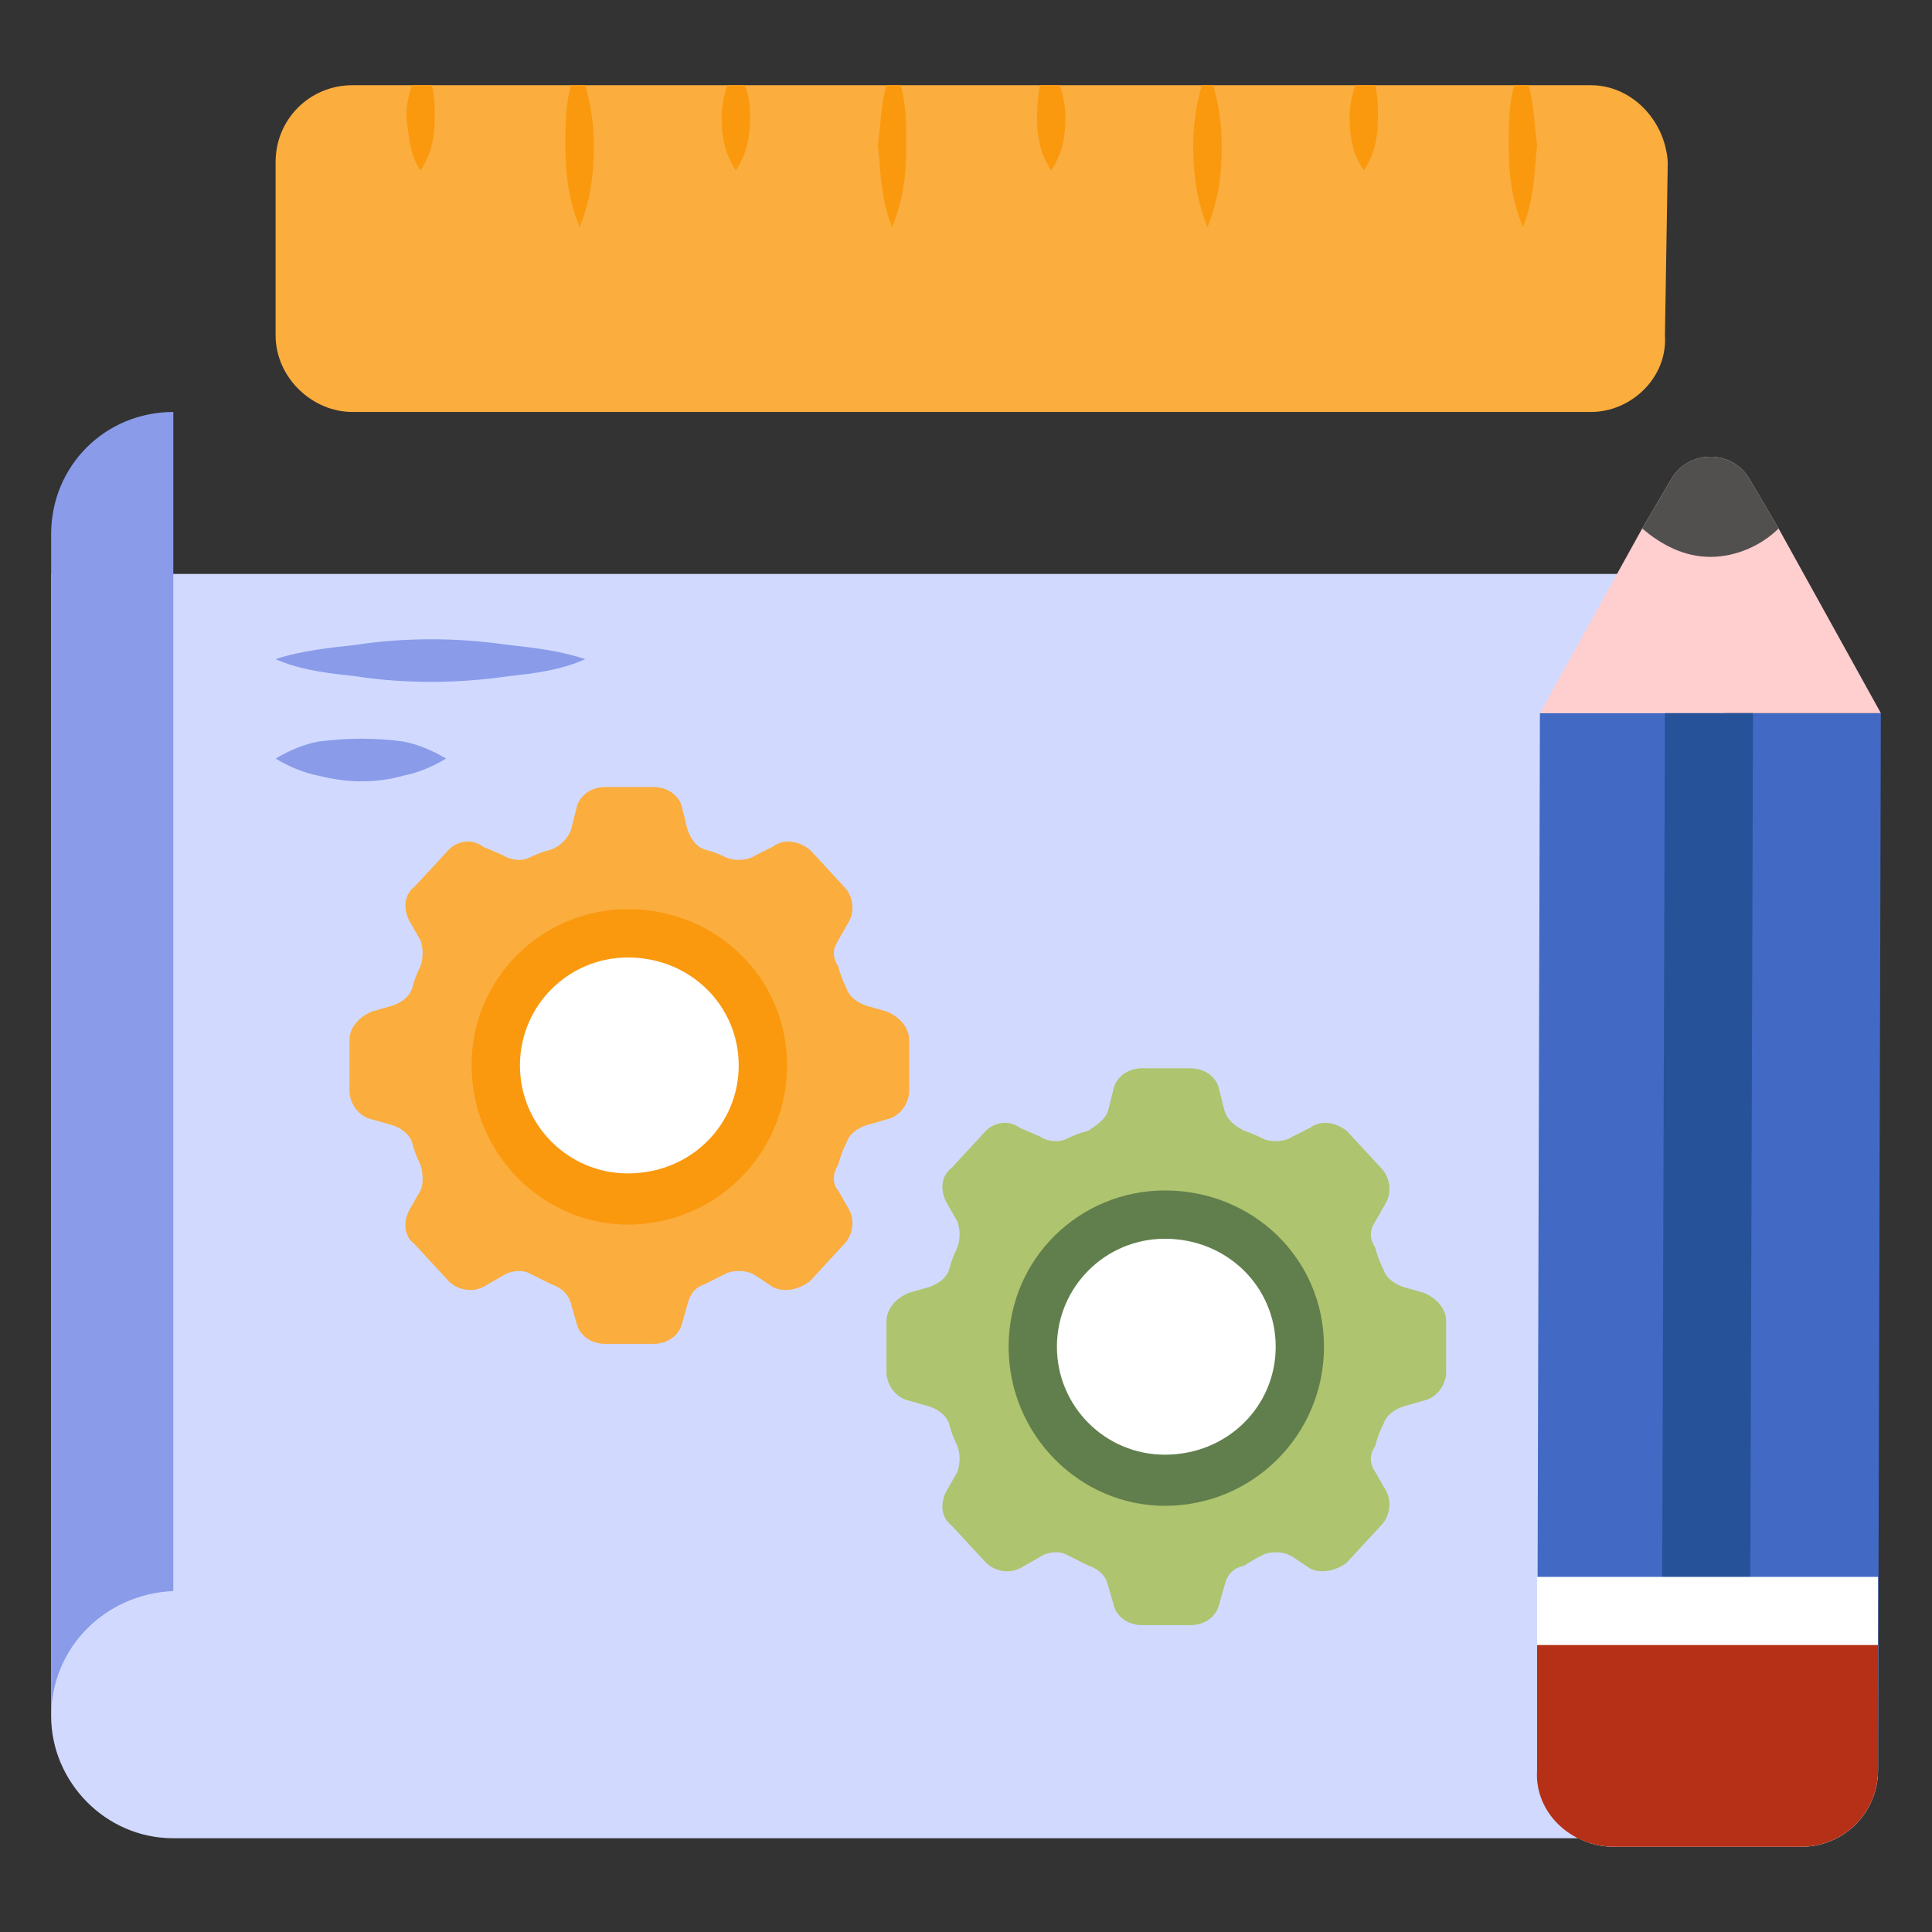 <svg version="1.2" xmlns="http://www.w3.org/2000/svg" viewBox="0 0 68 68" width="60" height="60"><rect x="0" y="0" width="68" height="68" fill="#333333" stroke="none"/><style>.a{fill:#d1dafe}.b{fill:#8a9bea}.c{fill:#fbad3e}.d{fill:#fa990e}.e{fill:#fff}.f{fill:#aec46e}.g{fill:#617f4d}.h{fill:#4269c4}.i{fill:#ffcecf}.j{fill:#51504f}.k{fill:#255299}.l{fill:#b53016}</style><path class="a" d="m60.7 22v40.9c0 1-0.7 1.8-1.7 1.8h-52.9c-2.4 0-4.3-2-4.3-4.3v-40.2h57.2c1 0 1.7 0.8 1.7 1.8z"/><path class="b" d="m20.6 23.2c-0.9 0.4-1.8 0.5-2.7 0.6q-1.4 0.2-2.7 0.2-1.4 0-2.7-0.2c-0.9-0.1-1.9-0.2-2.8-0.6 0.9-0.3 1.9-0.4 2.8-0.5q1.3-0.2 2.7-0.2 1.3 0 2.7 0.2c0.9 0.1 1.8 0.2 2.7 0.5z"/><path class="b" d="m14.2 26.1c0.5 0.1 1 0.3 1.5 0.6-0.5 0.3-1 0.5-1.5 0.6q-0.7 0.2-1.5 0.2-0.7 0-1.5-0.2c-0.5-0.1-1-0.3-1.5-0.6 0.5-0.3 1-0.5 1.5-0.6q0.8-0.1 1.5-0.1 0.8 0 1.5 0.1z"/><path class="b" d="m6.1 14.5v41.5c-2.4 0.1-4.3 2-4.3 4.4v-41.6c0-2.4 1.9-4.3 4.3-4.3z"/><path class="c" d="m58.7 5.7l-0.1 6.1c0.1 1.5-1.2 2.7-2.6 2.7h-43.6c-1.4 0-2.7-1.2-2.7-2.7v-6.1c0-1.5 1.2-2.7 2.7-2.7h19.3 4.9 19.4c1.4 0 2.6 1.2 2.7 2.7z"/><path class="c" d="m29.8 40.2q-0.2 0.4-0.3 0.8c-0.2 0.3-0.2 0.7 0 0.9l0.4 0.7c0.2 0.4 0.1 0.9-0.2 1.2l-1.2 1.3c-0.4 0.3-0.9 0.4-1.3 0.2l-0.6-0.4c-0.3-0.2-0.7-0.2-1-0.1q-0.4 0.2-0.8 0.4c-0.3 0.1-0.5 0.3-0.6 0.7l-0.2 0.7c-0.1 0.4-0.5 0.7-1 0.7h-1.7c-0.5 0-0.9-0.3-1-0.7l-0.2-0.7c-0.1-0.4-0.4-0.6-0.7-0.7q-0.4-0.2-0.8-0.4c-0.2-0.1-0.6-0.1-0.9 0.1l-0.7 0.4c-0.4 0.2-0.9 0.1-1.2-0.2l-1.2-1.3c-0.4-0.3-0.4-0.8-0.2-1.2l0.4-0.7c0.1-0.2 0.1-0.6 0-0.9q-0.2-0.4-0.3-0.8c-0.1-0.3-0.4-0.5-0.7-0.6l-0.7-0.2c-0.5-0.1-0.8-0.6-0.8-1v-1.8c0-0.4 0.3-0.8 0.8-1l0.7-0.2c0.3-0.1 0.6-0.3 0.7-0.6q0.1-0.4 0.3-0.8c0.1-0.3 0.1-0.6 0-0.9l-0.4-0.7c-0.2-0.4-0.2-0.9 0.2-1.2l1.2-1.3c0.3-0.3 0.8-0.4 1.2-0.1l0.7 0.3c0.3 0.2 0.7 0.2 0.9 0.1q0.4-0.2 0.8-0.3c0.3-0.1 0.6-0.4 0.7-0.7l0.2-0.8c0.1-0.4 0.5-0.7 1-0.7h1.7c0.5 0 0.9 0.3 1 0.7l0.2 0.8c0.1 0.3 0.3 0.6 0.6 0.7q0.4 0.1 0.8 0.3c0.3 0.1 0.7 0.1 1-0.1l0.6-0.3c0.4-0.3 0.9-0.2 1.3 0.1l1.2 1.3c0.3 0.3 0.4 0.8 0.2 1.2l-0.4 0.7c-0.2 0.3-0.2 0.6 0 0.9q0.1 0.4 0.3 0.8c0.1 0.3 0.4 0.5 0.7 0.6l0.7 0.2c0.5 0.2 0.8 0.6 0.8 1v1.8c0 0.4-0.3 0.9-0.8 1l-0.7 0.2c-0.3 0.1-0.6 0.3-0.7 0.6z"/><path fill-rule="evenodd" class="d" d="m22.1 43.1c-3 0-5.5-2.5-5.5-5.6 0-3.1 2.5-5.5 5.5-5.5 3.1 0 5.6 2.4 5.6 5.5 0 3.1-2.5 5.6-5.6 5.6z"/><path fill-rule="evenodd" class="e" d="m22.1 41.3c-2.1 0-3.8-1.7-3.8-3.8 0-2.1 1.7-3.8 3.8-3.8 2.2 0 3.9 1.7 3.9 3.8 0 2.1-1.7 3.8-3.9 3.8z"/><path class="f" d="m48.7 50.1q-0.2 0.4-0.3 0.8c-0.2 0.3-0.2 0.6 0 0.9l0.4 0.7c0.2 0.4 0.1 0.9-0.2 1.2l-1.2 1.3c-0.4 0.3-0.9 0.4-1.3 0.2l-0.6-0.4c-0.3-0.2-0.7-0.2-1-0.1q-0.4 0.2-0.7 0.4c-0.4 0.1-0.6 0.3-0.7 0.7l-0.2 0.7c-0.1 0.4-0.5 0.7-1 0.7h-1.7c-0.5 0-0.9-0.3-1-0.7l-0.2-0.7c-0.1-0.4-0.4-0.6-0.7-0.7q-0.4-0.2-0.8-0.4c-0.2-0.1-0.6-0.1-0.9 0.1l-0.7 0.4c-0.4 0.2-0.9 0.1-1.2-0.2l-1.2-1.3c-0.4-0.3-0.4-0.8-0.2-1.2l0.4-0.7c0.1-0.3 0.1-0.6 0-0.9q-0.2-0.4-0.3-0.8c-0.1-0.3-0.4-0.5-0.7-0.6l-0.7-0.2c-0.5-0.1-0.8-0.6-0.8-1v-1.8c0-0.4 0.3-0.8 0.8-1l0.7-0.2c0.3-0.1 0.6-0.3 0.7-0.6q0.1-0.4 0.3-0.8c0.1-0.3 0.1-0.6 0-0.9l-0.4-0.7c-0.2-0.4-0.2-0.9 0.2-1.2l1.2-1.3c0.3-0.3 0.8-0.4 1.2-0.1l0.7 0.3c0.3 0.2 0.7 0.2 0.9 0.1q0.4-0.2 0.8-0.3c0.3-0.2 0.6-0.4 0.7-0.7l0.2-0.8c0.1-0.4 0.5-0.7 1-0.7h1.7c0.5 0 0.9 0.3 1 0.7l0.2 0.8c0.1 0.3 0.3 0.5 0.7 0.7q0.3 0.1 0.7 0.3c0.3 0.1 0.7 0.1 1-0.1l0.6-0.3c0.4-0.3 0.9-0.2 1.3 0.1l1.2 1.3c0.3 0.3 0.4 0.8 0.2 1.2l-0.4 0.7c-0.2 0.3-0.2 0.6 0 0.9q0.1 0.4 0.3 0.8c0.1 0.3 0.4 0.5 0.7 0.6l0.7 0.2c0.5 0.2 0.8 0.6 0.8 1v1.8c0 0.4-0.3 0.9-0.8 1l-0.7 0.2c-0.3 0.1-0.6 0.3-0.7 0.6z"/><path fill-rule="evenodd" class="g" d="m41 53c-3 0-5.5-2.5-5.5-5.6 0-3.1 2.5-5.5 5.5-5.5 3.1 0 5.6 2.4 5.6 5.5 0 3.1-2.5 5.6-5.6 5.6z"/><path fill-rule="evenodd" class="e" d="m41 51.2c-2.1 0-3.8-1.7-3.8-3.8 0-2.1 1.7-3.8 3.8-3.8 2.2 0 3.9 1.7 3.9 3.8 0 2.1-1.7 3.8-3.9 3.8z"/><path class="d" d="m15.3 4.1c0 0.7-0.1 1.3-0.5 1.9-0.4-0.6-0.4-1.2-0.5-1.9q0-0.5 0.2-1.1h0.7c0.1 0.4 0.1 0.8 0.1 1.1z"/><path class="d" d="m20.9 5.1c0 1-0.1 1.9-0.5 2.9-0.4-1-0.5-1.9-0.5-2.9 0-0.7 0-1.4 0.2-2.1h0.5c0.2 0.7 0.3 1.4 0.3 2.1z"/><path class="d" d="m26.4 4.1c0 0.7-0.1 1.3-0.5 1.9-0.4-0.6-0.5-1.2-0.5-1.9q0-0.5 0.2-1.1h0.6c0.2 0.4 0.2 0.8 0.2 1.1z"/><path class="d" d="m31.9 5.1c0 1-0.1 1.9-0.5 2.9-0.4-1-0.4-1.9-0.5-2.9 0.1-0.7 0.1-1.4 0.3-2.1h0.5c0.2 0.7 0.2 1.4 0.2 2.1z"/><path class="d" d="m37.5 4.1c0 0.7-0.1 1.3-0.5 1.9-0.4-0.6-0.5-1.2-0.5-1.9q0-0.5 0.1-1.1h0.7q0.2 0.6 0.2 1.1z"/><path class="d" d="m43 5.1c0 1-0.1 1.9-0.5 2.9-0.4-1-0.5-1.9-0.5-2.9 0-0.7 0.1-1.4 0.3-2.1h0.4c0.2 0.7 0.3 1.4 0.3 2.1z"/><path class="d" d="m48.5 4.1c0 0.7-0.1 1.3-0.5 1.9-0.4-0.6-0.5-1.2-0.5-1.9q0-0.5 0.2-1.1h0.7c0.1 0.4 0.1 0.8 0.1 1.1z"/><path class="d" d="m54.1 5.1c-0.1 1-0.1 1.9-0.5 2.9-0.4-1-0.5-1.9-0.5-2.9 0-0.7 0-1.4 0.2-2.1h0.5c0.2 0.7 0.2 1.4 0.3 2.1z"/><path class="h" d="m54.1 62.3l0.1-37.2h12l-0.1 37.2c0 1.5-1.2 2.7-2.7 2.7h-6.6c-1.5 0-2.7-1.2-2.7-2.7z"/><path class="i" d="m54.2 25.1l3.6-6.5 1-1.7c0.6-1.1 2.2-1.1 2.8 0l1 1.7 3.6 6.5z"/><path class="j" d="m57.8 18.6l1-1.7c0.6-1.1 2.2-1.1 2.8 0l1 1.7c-0.6 0.6-1.5 1-2.4 1-0.9 0-1.7-0.4-2.4-1z"/><path class="k" d="m61.6 56.8h-3.1l0.1-31.7h3.1z"/><path class="e" d="m54.1 55.5v6.8c0 1.5 1.2 2.7 2.7 2.7h6.6c1.5 0 2.7-1.2 2.7-2.7v-6.8z"/><path class="l" d="m66.1 57.9v4.4c0 1.5-1.2 2.7-2.7 2.7h-6.6c-1.5 0-2.8-1.2-2.7-2.7v-4.4z"/></svg>